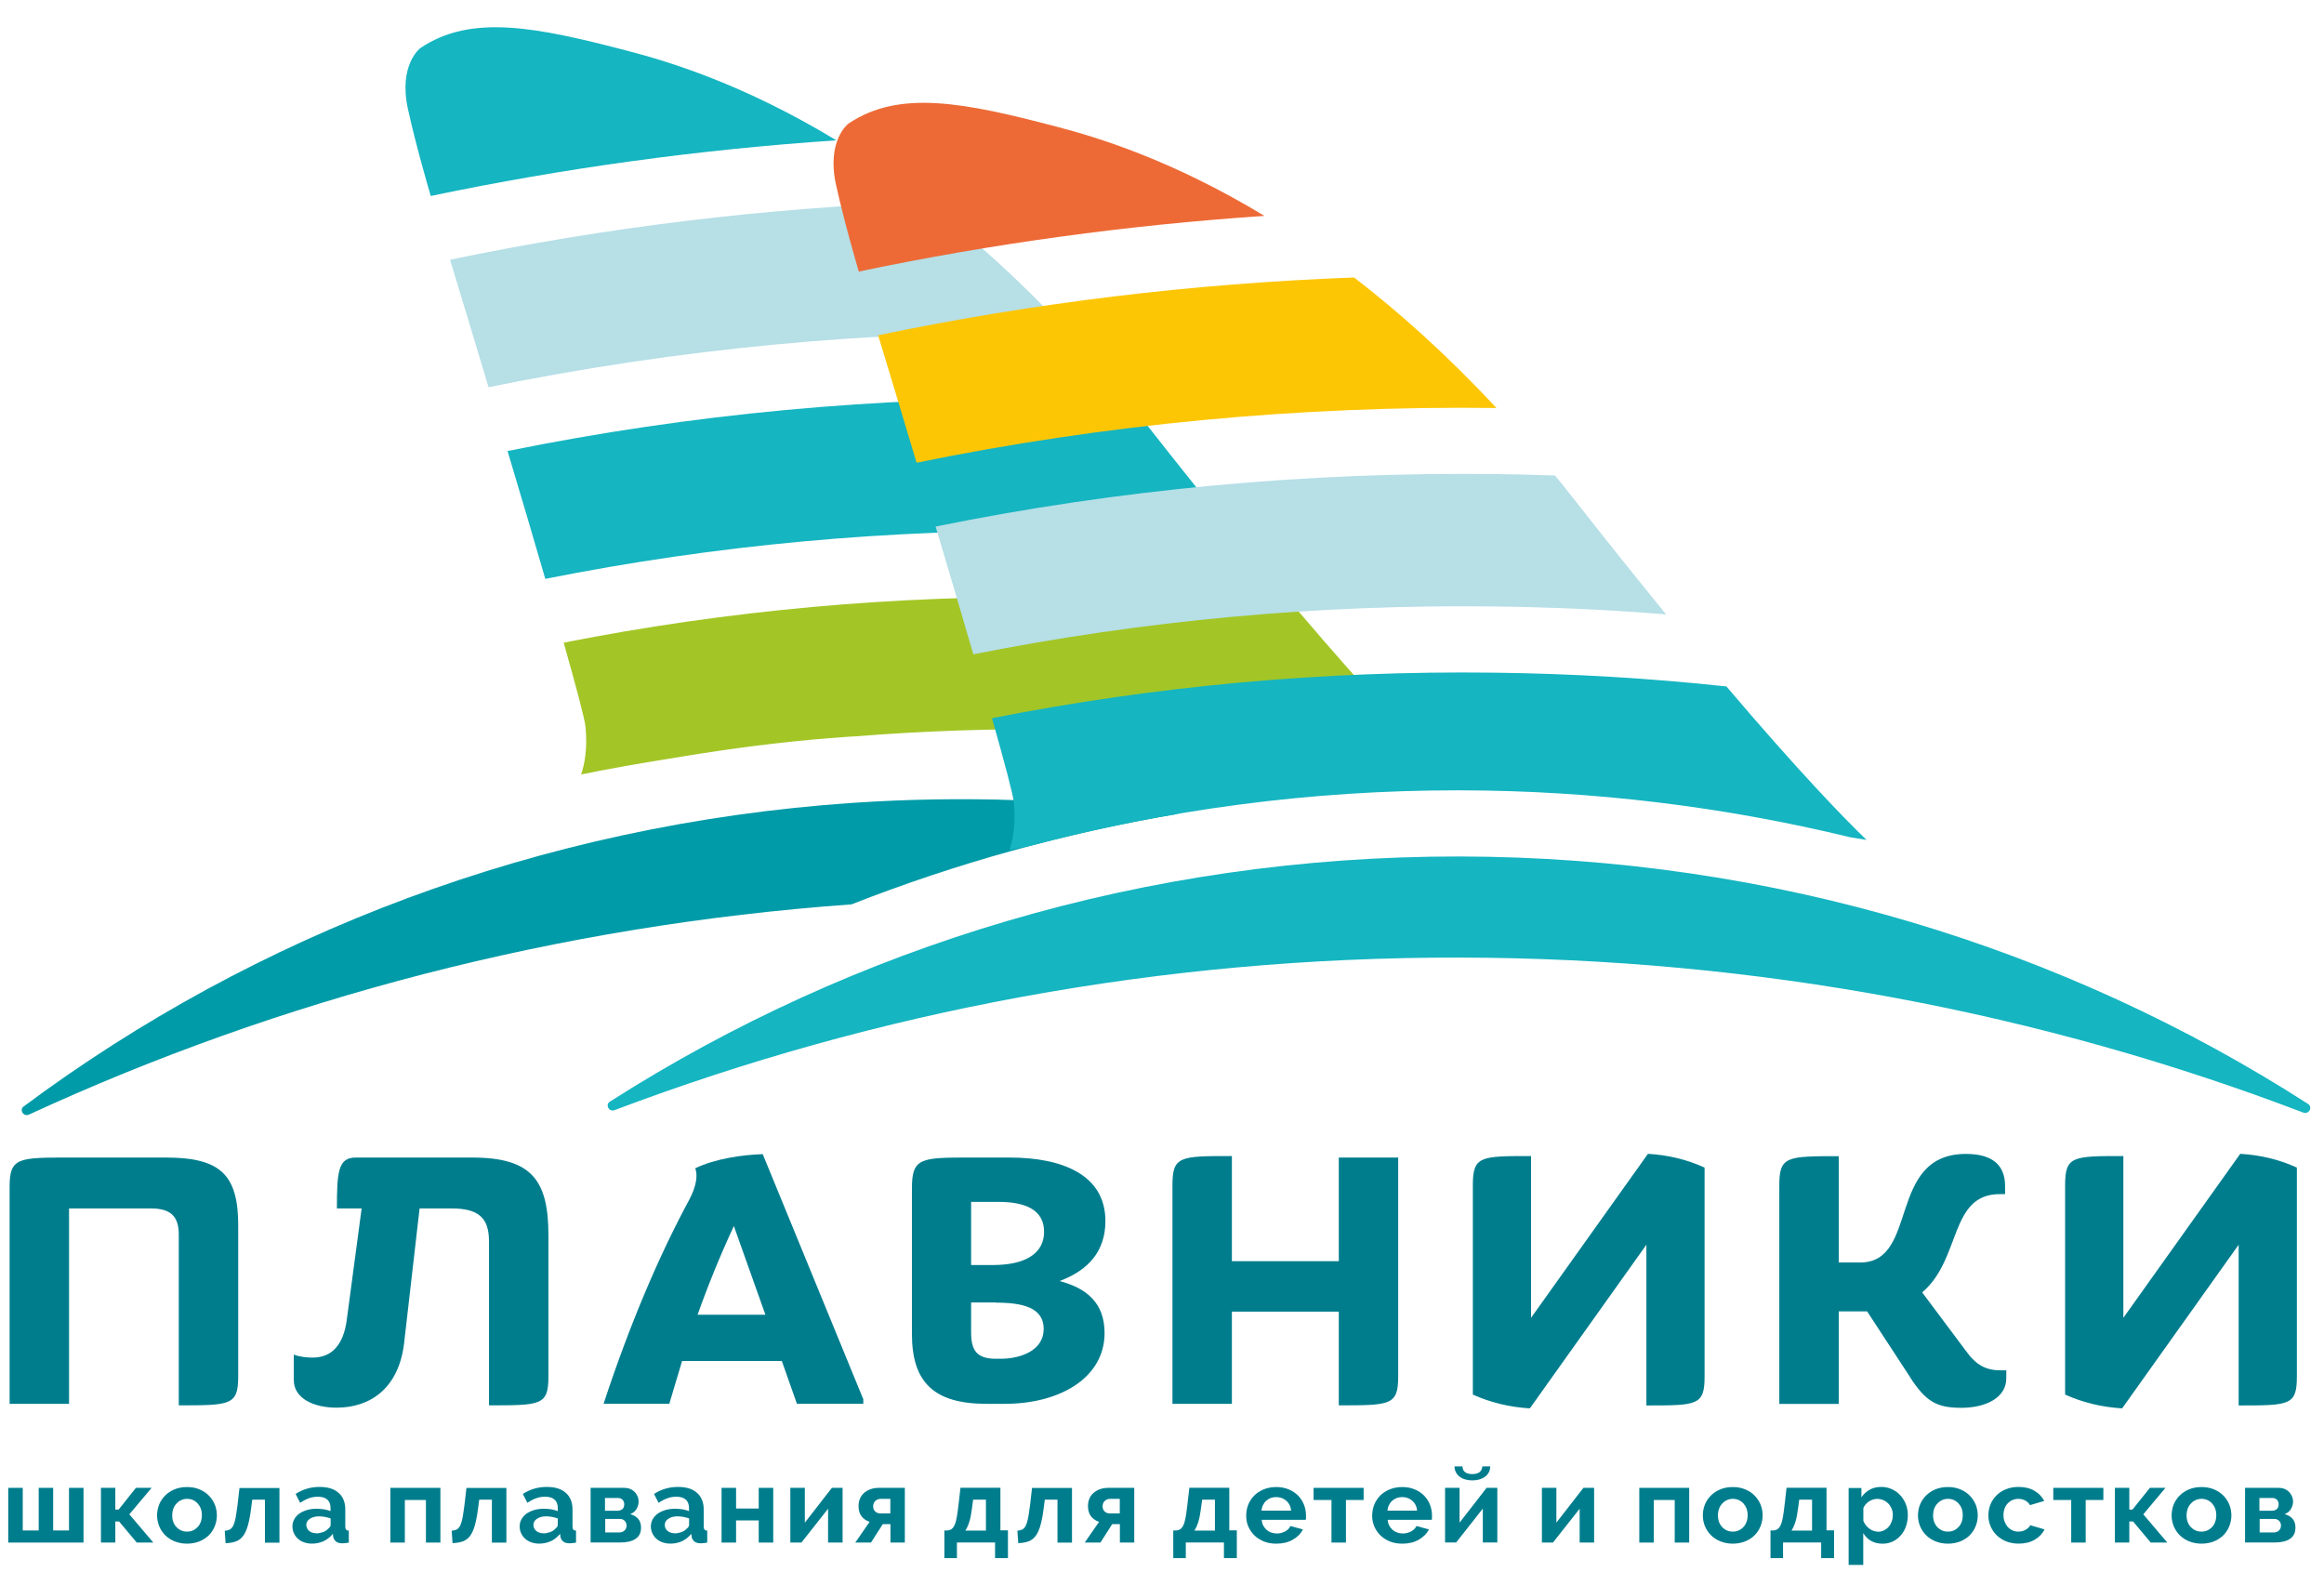 <?xml version="1.0" encoding="UTF-8"?> <svg xmlns="http://www.w3.org/2000/svg" width="66" height="45" viewBox="0 0 66 45" fill="none"><path d="M23.752 3.985C19.855 4.247 16.009 4.774 12.233 5.566C12.219 5.513 12.209 5.483 12.209 5.483C12.209 5.483 11.814 4.144 11.586 3.1C11.309 1.837 11.936 1.367 11.936 1.367C13.378 0.392 15.224 0.763 17.842 1.449C18.973 1.744 21.103 2.381 23.752 3.985Z" fill="#15B5C1"></path><path d="M26.303 5.735C21.721 5.904 17.201 6.455 12.781 7.376C13.079 8.351 13.463 9.627 13.874 10.996C19.234 9.902 24.75 9.375 30.342 9.441C28.952 7.946 27.586 6.726 26.299 5.735" fill="#B6DFE6"></path><path d="M32.497 11.974C32.335 11.765 32.172 11.563 32.006 11.361C31.453 11.341 30.899 11.327 30.346 11.321C24.937 11.255 19.601 11.755 14.414 12.809C14.788 14.055 15.158 15.308 15.486 16.439C20.31 15.477 25.27 15.017 30.298 15.08C31.927 15.1 33.552 15.172 35.16 15.305C34.364 14.327 33.476 13.223 32.497 11.974Z" fill="#15B5C1"></path><path d="M24.22 22.8C15.315 23.406 7.23 26.542 0.673 31.421C0.538 31.52 0.67 31.723 0.822 31.653C7.949 28.368 15.824 26.283 24.182 25.683C27.163 24.513 30.269 23.651 33.45 23.114C30.452 22.707 27.367 22.587 24.224 22.8" fill="#009BA8"></path><path d="M36.864 17.35C34.686 17.114 32.483 16.985 30.266 16.959C25.428 16.899 20.652 17.333 16.008 18.251C16.361 19.501 16.603 20.402 16.627 20.634C16.693 21.277 16.592 21.738 16.502 21.994C17.332 21.825 18.166 21.679 19.003 21.546C19.238 21.503 19.476 21.47 19.715 21.43C19.777 21.42 19.84 21.41 19.902 21.4C21.282 21.185 22.675 21.019 24.083 20.923C24.145 20.92 24.204 20.916 24.266 20.913C26.234 20.757 28.219 20.688 30.218 20.711C33.818 20.754 37.369 21.092 40.845 21.705C40.212 21.095 38.932 19.779 36.864 17.346" fill="#A3C626"></path><path d="M35.909 6.131C32.011 6.393 28.166 6.92 24.389 7.712C24.375 7.659 24.365 7.629 24.365 7.629C24.365 7.629 23.971 6.29 23.742 5.246C23.466 3.983 24.092 3.513 24.092 3.513C25.534 2.538 27.381 2.909 29.998 3.595C31.129 3.89 33.26 4.527 35.909 6.131Z" fill="#ED6A36"></path><path d="M38.459 7.88C33.877 8.049 29.357 8.599 24.938 9.521C25.235 10.495 25.619 11.771 26.03 13.14C31.391 12.046 36.907 11.519 42.498 11.586C41.108 10.091 39.742 8.871 38.456 7.88" fill="#FDC605"></path><path d="M44.654 14.117C44.491 13.909 44.328 13.706 44.162 13.504C43.609 13.484 43.056 13.471 42.502 13.464C37.094 13.398 31.758 13.899 26.57 14.953C26.944 16.199 27.314 17.452 27.642 18.582C32.467 17.621 37.426 17.16 42.454 17.223C44.083 17.243 45.708 17.316 47.316 17.448C46.521 16.471 45.632 15.367 44.654 14.117Z" fill="#B6DFE6"></path><path d="M41.457 24.323C32.532 24.31 24.232 26.876 17.322 31.284C17.18 31.374 17.294 31.586 17.454 31.526C24.882 28.718 32.977 27.18 41.45 27.194C49.916 27.207 58.001 28.768 65.412 31.596C65.571 31.655 65.689 31.443 65.547 31.35C58.658 26.925 50.373 24.337 41.454 24.323" fill="#15B5C1"></path><path d="M49.029 19.494C46.85 19.259 44.647 19.13 42.43 19.103C37.592 19.043 32.816 19.478 28.172 20.396C28.525 21.645 28.767 22.547 28.791 22.779C28.857 23.422 28.756 23.883 28.666 24.138C28.846 24.102 29.026 24.072 29.206 24.035C33.141 22.988 37.229 22.444 41.382 22.444H41.462C45.235 22.451 48.952 22.905 52.545 23.777C52.701 23.803 52.853 23.826 53.009 23.853C52.376 23.243 51.096 21.927 49.029 19.494Z" fill="#15B5C1"></path><path d="M0.234 43.807V42.253H0.646V43.463H1.099V42.253H1.51V43.463H1.96V42.253H2.372V43.807H0.234Z" fill="#007D8D"></path><path d="M3.86 42.253H4.306L3.673 43.005L4.354 43.807H3.884L3.382 43.208H3.275V43.807H2.867V42.253H3.275V42.87H3.369L3.86 42.253Z" fill="#007D8D"></path><path d="M5.312 43.838C5.18 43.838 5.063 43.814 4.955 43.771C4.848 43.728 4.762 43.669 4.689 43.596C4.616 43.523 4.561 43.437 4.52 43.34C4.482 43.244 4.461 43.142 4.461 43.035C4.461 42.929 4.482 42.823 4.52 42.727C4.558 42.631 4.616 42.545 4.689 42.472C4.762 42.399 4.852 42.339 4.955 42.296C5.059 42.253 5.18 42.23 5.312 42.23C5.443 42.23 5.561 42.253 5.664 42.296C5.768 42.339 5.858 42.399 5.931 42.472C6.003 42.545 6.059 42.631 6.1 42.727C6.138 42.823 6.159 42.926 6.159 43.035C6.159 43.145 6.138 43.244 6.1 43.34C6.062 43.437 6.007 43.523 5.934 43.596C5.861 43.669 5.775 43.728 5.668 43.771C5.561 43.814 5.443 43.838 5.312 43.838ZM4.89 43.032C4.89 43.102 4.9 43.165 4.921 43.221C4.941 43.277 4.973 43.327 5.011 43.367C5.049 43.407 5.094 43.44 5.146 43.463C5.198 43.486 5.253 43.496 5.312 43.496C5.37 43.496 5.426 43.486 5.478 43.463C5.53 43.44 5.574 43.407 5.612 43.367C5.65 43.327 5.682 43.277 5.702 43.218C5.723 43.161 5.733 43.098 5.733 43.029C5.733 42.959 5.723 42.9 5.702 42.843C5.682 42.787 5.65 42.737 5.612 42.694C5.574 42.654 5.53 42.621 5.478 42.598C5.426 42.575 5.37 42.565 5.312 42.565C5.253 42.565 5.198 42.578 5.146 42.601C5.094 42.624 5.049 42.658 5.011 42.701C4.973 42.74 4.941 42.79 4.921 42.85C4.9 42.906 4.89 42.969 4.89 43.035" fill="#007D8D"></path><path d="M6.383 43.471C6.442 43.468 6.49 43.454 6.528 43.434C6.566 43.415 6.597 43.378 6.625 43.325C6.649 43.272 6.673 43.199 6.691 43.106C6.708 43.014 6.725 42.891 6.746 42.738L6.801 42.258H7.936V43.809H7.524V42.589H7.164L7.133 42.825C7.109 43.02 7.078 43.183 7.043 43.309C7.009 43.434 6.964 43.537 6.908 43.614C6.853 43.69 6.787 43.739 6.704 43.773C6.625 43.803 6.525 43.819 6.407 43.826L6.383 43.478V43.471Z" fill="#007D8D"></path><path d="M8.858 43.837C8.778 43.837 8.706 43.824 8.637 43.801C8.568 43.778 8.509 43.741 8.46 43.698C8.412 43.655 8.374 43.602 8.346 43.542C8.319 43.483 8.305 43.416 8.305 43.347C8.305 43.277 8.322 43.208 8.357 43.145C8.391 43.082 8.44 43.029 8.498 42.986C8.561 42.943 8.633 42.909 8.716 42.883C8.799 42.86 8.893 42.846 8.993 42.846C9.065 42.846 9.135 42.853 9.204 42.863C9.273 42.876 9.335 42.893 9.387 42.913V42.823C9.387 42.721 9.356 42.641 9.297 42.588C9.235 42.532 9.145 42.505 9.027 42.505C8.941 42.505 8.858 42.518 8.775 42.548C8.692 42.578 8.609 42.621 8.523 42.677L8.395 42.425C8.602 42.293 8.827 42.227 9.069 42.227C9.311 42.227 9.484 42.28 9.612 42.392C9.74 42.502 9.806 42.661 9.806 42.866V43.35C9.806 43.39 9.812 43.42 9.83 43.44C9.843 43.456 9.871 43.466 9.906 43.47V43.808C9.837 43.821 9.774 43.828 9.723 43.828C9.643 43.828 9.584 43.811 9.543 43.778C9.501 43.745 9.474 43.698 9.463 43.645L9.453 43.559C9.38 43.649 9.294 43.718 9.19 43.768C9.086 43.814 8.976 43.837 8.858 43.837ZM8.976 43.546C9.045 43.546 9.11 43.532 9.176 43.509C9.238 43.486 9.287 43.453 9.321 43.413C9.366 43.38 9.39 43.344 9.39 43.3V43.121C9.342 43.105 9.287 43.088 9.228 43.078C9.169 43.069 9.114 43.062 9.062 43.062C8.955 43.062 8.868 43.085 8.799 43.132C8.73 43.178 8.699 43.237 8.699 43.307C8.699 43.373 8.727 43.43 8.779 43.476C8.83 43.519 8.899 43.542 8.976 43.542" fill="#007D8D"></path><path d="M12.507 43.807H12.096V42.598H11.497V43.807H11.086V42.253H12.507V43.807Z" fill="#007D8D"></path><path d="M12.828 43.469C12.887 43.466 12.935 43.453 12.973 43.433C13.011 43.413 13.042 43.377 13.07 43.324C13.094 43.271 13.118 43.198 13.136 43.105C13.153 43.012 13.17 42.889 13.191 42.737L13.247 42.256H14.381V43.808H13.969V42.588H13.61L13.579 42.823C13.554 43.019 13.523 43.181 13.489 43.307C13.454 43.433 13.409 43.536 13.354 43.612C13.299 43.688 13.233 43.738 13.15 43.771C13.07 43.801 12.97 43.818 12.852 43.824L12.828 43.476V43.469Z" fill="#007D8D"></path><path d="M15.311 43.837C15.232 43.837 15.159 43.824 15.09 43.801C15.021 43.778 14.962 43.741 14.914 43.698C14.865 43.655 14.827 43.602 14.799 43.542C14.772 43.483 14.758 43.416 14.758 43.347C14.758 43.277 14.775 43.208 14.81 43.145C14.844 43.082 14.893 43.029 14.951 42.986C15.014 42.943 15.086 42.909 15.169 42.883C15.252 42.86 15.346 42.846 15.446 42.846C15.519 42.846 15.588 42.853 15.657 42.863C15.726 42.876 15.789 42.893 15.84 42.913V42.823C15.84 42.721 15.809 42.641 15.75 42.588C15.688 42.532 15.598 42.505 15.481 42.505C15.394 42.505 15.311 42.518 15.228 42.548C15.145 42.578 15.062 42.621 14.976 42.677L14.848 42.425C15.055 42.293 15.28 42.227 15.522 42.227C15.764 42.227 15.937 42.28 16.065 42.392C16.193 42.502 16.259 42.661 16.259 42.866V43.35C16.259 43.39 16.266 43.42 16.283 43.44C16.297 43.456 16.325 43.466 16.359 43.47V43.808C16.29 43.821 16.228 43.828 16.176 43.828C16.096 43.828 16.037 43.811 15.996 43.778C15.954 43.745 15.927 43.698 15.916 43.645L15.906 43.559C15.833 43.649 15.747 43.718 15.643 43.768C15.539 43.814 15.429 43.837 15.311 43.837ZM15.425 43.546C15.495 43.546 15.56 43.532 15.626 43.509C15.688 43.486 15.737 43.453 15.771 43.413C15.816 43.38 15.84 43.344 15.84 43.3V43.121C15.792 43.105 15.736 43.088 15.678 43.078C15.619 43.069 15.564 43.062 15.512 43.062C15.405 43.062 15.318 43.085 15.249 43.132C15.18 43.178 15.149 43.237 15.149 43.307C15.149 43.373 15.176 43.43 15.228 43.476C15.28 43.519 15.349 43.542 15.425 43.542" fill="#007D8D"></path><path d="M17.731 42.253C17.79 42.253 17.845 42.263 17.894 42.283C17.942 42.303 17.987 42.333 18.022 42.366C18.056 42.402 18.084 42.442 18.105 42.492C18.126 42.538 18.136 42.588 18.136 42.644C18.136 42.71 18.119 42.78 18.081 42.846C18.043 42.916 17.984 42.966 17.897 42.999C17.991 43.025 18.067 43.068 18.122 43.131C18.177 43.194 18.205 43.277 18.205 43.383C18.205 43.526 18.153 43.632 18.049 43.701C17.946 43.771 17.804 43.804 17.624 43.804H16.773V42.253H17.731ZM17.538 42.903C17.596 42.903 17.641 42.886 17.676 42.856C17.711 42.826 17.728 42.78 17.728 42.72C17.728 42.671 17.714 42.631 17.683 42.594C17.652 42.561 17.607 42.541 17.548 42.541H17.181V42.903H17.534H17.538ZM17.593 43.519C17.652 43.519 17.7 43.499 17.738 43.463C17.773 43.426 17.794 43.38 17.794 43.327C17.794 43.274 17.776 43.227 17.742 43.191C17.707 43.154 17.659 43.135 17.6 43.135H17.188V43.519H17.596H17.593Z" fill="#007D8D"></path><path d="M19.038 43.837C18.958 43.837 18.886 43.824 18.816 43.801C18.747 43.778 18.688 43.741 18.64 43.698C18.591 43.655 18.554 43.602 18.526 43.542C18.498 43.483 18.484 43.416 18.484 43.347C18.484 43.277 18.502 43.208 18.536 43.145C18.571 43.082 18.619 43.029 18.678 42.986C18.74 42.943 18.813 42.909 18.896 42.883C18.979 42.86 19.072 42.846 19.172 42.846C19.245 42.846 19.314 42.853 19.384 42.863C19.453 42.876 19.515 42.893 19.567 42.913V42.823C19.567 42.721 19.536 42.641 19.477 42.588C19.415 42.532 19.325 42.505 19.207 42.505C19.121 42.505 19.038 42.518 18.955 42.548C18.872 42.578 18.789 42.621 18.702 42.677L18.574 42.425C18.782 42.293 19.007 42.227 19.249 42.227C19.491 42.227 19.664 42.28 19.791 42.392C19.919 42.502 19.985 42.661 19.985 42.866V43.35C19.985 43.39 19.992 43.42 20.009 43.44C20.023 43.456 20.051 43.466 20.085 43.47V43.808C20.016 43.821 19.954 43.828 19.902 43.828C19.823 43.828 19.764 43.811 19.722 43.778C19.681 43.745 19.653 43.698 19.643 43.645L19.632 43.559C19.56 43.649 19.473 43.718 19.37 43.768C19.266 43.814 19.155 43.837 19.038 43.837ZM19.155 43.546C19.224 43.546 19.29 43.532 19.356 43.509C19.418 43.486 19.466 43.453 19.501 43.413C19.546 43.38 19.57 43.344 19.57 43.3V43.121C19.522 43.105 19.466 43.088 19.408 43.078C19.349 43.069 19.294 43.062 19.242 43.062C19.134 43.062 19.048 43.085 18.979 43.132C18.91 43.178 18.879 43.237 18.879 43.307C18.879 43.373 18.906 43.43 18.958 43.476C19.01 43.519 19.079 43.542 19.155 43.542" fill="#007D8D"></path><path d="M20.904 42.84H21.547V42.253H21.959V43.807H21.547V43.178H20.904V43.807H20.492V42.253H20.904V42.84Z" fill="#007D8D"></path><path d="M22.857 43.241L23.625 42.253H23.929V43.807H23.517V42.846L22.76 43.807H22.445V42.253H22.857V43.241Z" fill="#007D8D"></path><path d="M24.694 43.218C24.597 43.184 24.521 43.131 24.465 43.058C24.41 42.986 24.382 42.889 24.382 42.77C24.382 42.691 24.396 42.621 24.424 42.555C24.452 42.492 24.493 42.435 24.545 42.392C24.597 42.349 24.659 42.313 24.728 42.289C24.801 42.266 24.877 42.253 24.96 42.253H25.697V43.807H25.288V43.284H25.07L24.735 43.807H24.289L24.697 43.218H24.694ZM25.285 42.979V42.565H25.008C24.956 42.565 24.905 42.584 24.863 42.621C24.822 42.657 24.797 42.71 24.797 42.777C24.797 42.84 24.818 42.889 24.856 42.926C24.898 42.962 24.946 42.979 25.002 42.979H25.285Z" fill="#007D8D"></path><path d="M26.824 43.464H26.91C26.959 43.457 27 43.444 27.031 43.417C27.062 43.394 27.09 43.354 27.114 43.298C27.139 43.245 27.156 43.172 27.173 43.079C27.19 42.99 27.204 42.874 27.221 42.731L27.277 42.251H28.411V43.46H28.625V44.249H28.259V43.805H27.176V44.249H26.82V43.46L26.824 43.464ZM28 43.464V42.589H27.636L27.605 42.824C27.585 42.983 27.56 43.116 27.529 43.215C27.498 43.315 27.46 43.401 27.415 43.467H27.996L28 43.464Z" fill="#007D8D"></path><path d="M28.891 43.469C28.949 43.466 28.998 43.453 29.036 43.433C29.074 43.413 29.105 43.377 29.133 43.324C29.157 43.271 29.181 43.198 29.198 43.105C29.216 43.012 29.233 42.889 29.254 42.737L29.309 42.256H30.444V43.808H30.032V42.588H29.672L29.641 42.823C29.617 43.019 29.586 43.181 29.551 43.307C29.517 43.433 29.472 43.536 29.416 43.612C29.361 43.688 29.295 43.738 29.216 43.771C29.136 43.801 29.036 43.818 28.918 43.824L28.894 43.476L28.891 43.469Z" fill="#007D8D"></path><path d="M31.209 43.218C31.112 43.184 31.037 43.131 30.981 43.058C30.926 42.986 30.898 42.889 30.898 42.77C30.898 42.691 30.912 42.621 30.94 42.555C30.967 42.492 31.009 42.435 31.061 42.392C31.113 42.349 31.175 42.313 31.244 42.289C31.317 42.266 31.393 42.253 31.476 42.253H32.212V43.807H31.804V43.284H31.586L31.251 43.807H30.805L31.213 43.218H31.209ZM31.801 42.979V42.565H31.524C31.472 42.565 31.42 42.584 31.379 42.621C31.337 42.657 31.313 42.71 31.313 42.777C31.313 42.84 31.334 42.889 31.372 42.926C31.413 42.962 31.462 42.979 31.517 42.979H31.801Z" fill="#007D8D"></path><path d="M33.324 43.464H33.41C33.459 43.457 33.5 43.444 33.531 43.417C33.562 43.394 33.59 43.354 33.614 43.298C33.638 43.245 33.656 43.172 33.673 43.079C33.69 42.99 33.704 42.874 33.721 42.731L33.777 42.251H34.911V43.46H35.125V44.249H34.759V43.805H33.676V44.249H33.32V43.46L33.324 43.464ZM34.503 43.464V42.589H34.14L34.109 42.824C34.088 42.983 34.064 43.116 34.033 43.215C34.001 43.315 33.964 43.401 33.919 43.467H34.499L34.503 43.464Z" fill="#007D8D"></path><path d="M36.245 43.838C36.113 43.838 35.999 43.818 35.892 43.775C35.788 43.731 35.698 43.675 35.622 43.602C35.55 43.529 35.491 43.443 35.449 43.347C35.408 43.251 35.391 43.148 35.391 43.042C35.391 42.936 35.411 42.827 35.449 42.73C35.487 42.634 35.546 42.548 35.619 42.472C35.691 42.399 35.785 42.339 35.889 42.296C35.996 42.253 36.113 42.23 36.245 42.23C36.376 42.23 36.494 42.253 36.597 42.296C36.701 42.339 36.791 42.399 36.864 42.472C36.936 42.545 36.992 42.631 37.03 42.727C37.068 42.823 37.089 42.926 37.089 43.029C37.089 43.055 37.089 43.078 37.089 43.102C37.089 43.125 37.089 43.145 37.082 43.161H35.83C35.837 43.221 35.85 43.277 35.875 43.324C35.899 43.37 35.93 43.41 35.971 43.447C36.01 43.48 36.054 43.506 36.106 43.523C36.155 43.539 36.207 43.549 36.262 43.549C36.345 43.549 36.421 43.529 36.497 43.49C36.57 43.45 36.622 43.4 36.646 43.337L37.002 43.433C36.943 43.553 36.847 43.649 36.715 43.725C36.584 43.801 36.428 43.838 36.248 43.838M36.667 42.9C36.656 42.783 36.611 42.691 36.532 42.621C36.452 42.551 36.355 42.515 36.241 42.515C36.186 42.515 36.134 42.525 36.086 42.542C36.037 42.561 35.996 42.588 35.958 42.621C35.92 42.654 35.892 42.694 35.868 42.744C35.844 42.79 35.83 42.843 35.826 42.9H36.667Z" fill="#007D8D"></path><path d="M38.224 43.807H37.813V42.598H37.305V42.253H38.726V42.598H38.224V43.807Z" fill="#007D8D"></path><path d="M39.823 43.838C39.692 43.838 39.578 43.818 39.47 43.775C39.367 43.731 39.276 43.675 39.2 43.602C39.128 43.529 39.069 43.443 39.028 43.347C38.986 43.251 38.969 43.148 38.969 43.042C38.969 42.936 38.989 42.827 39.028 42.73C39.066 42.634 39.124 42.548 39.197 42.472C39.27 42.399 39.363 42.339 39.467 42.296C39.574 42.253 39.692 42.23 39.823 42.23C39.954 42.23 40.072 42.253 40.176 42.296C40.279 42.339 40.369 42.399 40.442 42.472C40.514 42.545 40.57 42.631 40.608 42.727C40.646 42.823 40.667 42.926 40.667 43.029C40.667 43.055 40.667 43.078 40.667 43.102C40.667 43.125 40.667 43.145 40.66 43.161H39.408C39.415 43.221 39.429 43.277 39.453 43.324C39.477 43.37 39.508 43.41 39.55 43.447C39.588 43.48 39.633 43.506 39.684 43.523C39.733 43.539 39.785 43.549 39.84 43.549C39.923 43.549 39.999 43.529 40.075 43.49C40.148 43.45 40.2 43.4 40.224 43.337L40.58 43.433C40.522 43.553 40.425 43.649 40.293 43.725C40.162 43.801 40.006 43.838 39.826 43.838M40.245 42.9C40.235 42.783 40.189 42.691 40.11 42.621C40.03 42.551 39.934 42.515 39.819 42.515C39.764 42.515 39.712 42.525 39.664 42.542C39.615 42.561 39.574 42.588 39.536 42.621C39.498 42.654 39.47 42.694 39.446 42.744C39.422 42.79 39.408 42.843 39.404 42.9H40.245Z" fill="#007D8D"></path><path d="M41.451 43.241L42.218 42.253H42.523V43.804H42.111V42.843L41.354 43.804H41.039V42.253H41.451V43.241ZM42.322 41.643C42.319 41.766 42.27 41.865 42.177 41.935C42.084 42.004 41.962 42.041 41.814 42.041C41.665 42.041 41.541 42.004 41.451 41.935C41.361 41.865 41.309 41.766 41.306 41.643H41.534C41.534 41.719 41.561 41.772 41.61 41.809C41.658 41.845 41.727 41.862 41.814 41.862C41.99 41.862 42.087 41.789 42.097 41.643H42.322Z" fill="#007D8D"></path><path d="M44.2 43.241L44.968 42.253H45.272V43.807H44.861V42.846L44.103 43.807H43.789V42.253H44.2V43.241Z" fill="#007D8D"></path><path d="M47.972 43.807H47.561V42.598H46.966V43.807H46.555V42.253H47.972V43.807Z" fill="#007D8D"></path><path d="M49.21 43.838C49.079 43.838 48.961 43.814 48.854 43.771C48.75 43.728 48.66 43.669 48.588 43.596C48.515 43.523 48.46 43.437 48.418 43.34C48.38 43.244 48.359 43.142 48.359 43.035C48.359 42.929 48.38 42.823 48.418 42.727C48.456 42.631 48.515 42.545 48.588 42.472C48.66 42.399 48.75 42.339 48.854 42.296C48.958 42.253 49.079 42.23 49.21 42.23C49.342 42.23 49.459 42.253 49.563 42.296C49.667 42.339 49.757 42.399 49.829 42.472C49.902 42.545 49.957 42.631 49.999 42.727C50.037 42.823 50.057 42.926 50.057 43.035C50.057 43.145 50.037 43.244 49.999 43.34C49.961 43.437 49.906 43.523 49.833 43.596C49.76 43.669 49.674 43.728 49.566 43.771C49.463 43.814 49.342 43.838 49.21 43.838ZM48.788 43.032C48.788 43.102 48.799 43.165 48.819 43.221C48.84 43.277 48.871 43.327 48.909 43.367C48.947 43.407 48.992 43.44 49.044 43.463C49.096 43.486 49.151 43.496 49.21 43.496C49.269 43.496 49.324 43.486 49.376 43.463C49.428 43.44 49.473 43.407 49.511 43.367C49.549 43.327 49.58 43.277 49.601 43.218C49.622 43.161 49.632 43.098 49.632 43.029C49.632 42.959 49.622 42.9 49.601 42.843C49.58 42.787 49.549 42.737 49.511 42.694C49.473 42.654 49.428 42.621 49.376 42.598C49.324 42.575 49.269 42.565 49.21 42.565C49.151 42.565 49.096 42.578 49.044 42.601C48.992 42.624 48.947 42.658 48.909 42.701C48.871 42.74 48.84 42.79 48.819 42.85C48.799 42.906 48.788 42.969 48.788 43.035" fill="#007D8D"></path><path d="M50.285 43.464H50.371C50.419 43.457 50.461 43.444 50.492 43.417C50.523 43.394 50.551 43.354 50.575 43.298C50.599 43.245 50.617 43.172 50.634 43.079C50.651 42.99 50.665 42.874 50.682 42.731L50.737 42.251H51.872V43.46H52.086V44.249H51.72V43.805H50.637V44.249H50.281V43.46L50.285 43.464ZM51.461 43.464V42.589H51.097L51.066 42.824C51.045 42.983 51.021 43.116 50.99 43.215C50.959 43.315 50.921 43.401 50.876 43.467H51.457L51.461 43.464Z" fill="#007D8D"></path><path d="M53.468 43.839C53.34 43.839 53.23 43.812 53.136 43.759C53.043 43.706 52.967 43.63 52.915 43.537V44.442H52.5V42.257H52.863V42.523C52.922 42.433 53.001 42.36 53.095 42.307C53.188 42.254 53.299 42.227 53.423 42.227C53.534 42.227 53.634 42.247 53.728 42.291C53.821 42.334 53.9 42.39 53.966 42.463C54.032 42.536 54.087 42.619 54.125 42.718C54.163 42.814 54.181 42.92 54.181 43.026C54.181 43.132 54.163 43.245 54.129 43.345C54.094 43.444 54.046 43.53 53.98 43.603C53.918 43.676 53.842 43.732 53.755 43.776C53.669 43.815 53.575 43.839 53.472 43.839M53.33 43.5C53.392 43.5 53.447 43.487 53.503 43.461C53.555 43.434 53.6 43.401 53.638 43.358C53.676 43.315 53.703 43.265 53.724 43.205C53.745 43.149 53.755 43.089 53.755 43.026C53.755 42.96 53.745 42.9 53.721 42.844C53.696 42.788 53.665 42.738 53.627 42.698C53.586 42.658 53.541 42.625 53.486 42.602C53.43 42.579 53.371 42.566 53.309 42.566C53.271 42.566 53.229 42.572 53.188 42.586C53.146 42.599 53.108 42.619 53.074 42.642C53.039 42.665 53.008 42.692 52.981 42.725C52.953 42.758 52.932 42.791 52.918 42.828V43.192C52.956 43.282 53.011 43.355 53.088 43.411C53.164 43.467 53.247 43.497 53.337 43.497" fill="#007D8D"></path><path d="M55.319 43.838C55.188 43.838 55.07 43.814 54.963 43.771C54.859 43.728 54.77 43.669 54.697 43.596C54.624 43.523 54.569 43.437 54.528 43.34C54.489 43.244 54.469 43.142 54.469 43.035C54.469 42.929 54.489 42.823 54.528 42.727C54.566 42.631 54.624 42.545 54.697 42.472C54.77 42.399 54.859 42.339 54.963 42.296C55.067 42.253 55.188 42.23 55.319 42.23C55.451 42.23 55.569 42.253 55.672 42.296C55.776 42.339 55.866 42.399 55.938 42.472C56.011 42.545 56.066 42.631 56.108 42.727C56.146 42.823 56.167 42.926 56.167 43.035C56.167 43.145 56.146 43.244 56.108 43.34C56.07 43.437 56.014 43.523 55.942 43.596C55.869 43.669 55.783 43.728 55.676 43.771C55.572 43.814 55.451 43.838 55.319 43.838ZM54.898 43.032C54.898 43.102 54.908 43.165 54.929 43.221C54.95 43.277 54.98 43.327 55.019 43.367C55.057 43.407 55.102 43.44 55.154 43.463C55.206 43.486 55.261 43.496 55.319 43.496C55.378 43.496 55.434 43.486 55.486 43.463C55.538 43.44 55.582 43.407 55.62 43.367C55.658 43.327 55.69 43.277 55.71 43.218C55.731 43.161 55.741 43.098 55.741 43.029C55.741 42.959 55.731 42.9 55.71 42.843C55.69 42.787 55.658 42.737 55.62 42.694C55.582 42.654 55.538 42.621 55.486 42.598C55.434 42.575 55.378 42.565 55.319 42.565C55.261 42.565 55.206 42.578 55.154 42.601C55.102 42.624 55.057 42.658 55.019 42.701C54.98 42.74 54.95 42.79 54.929 42.85C54.908 42.906 54.898 42.969 54.898 43.035" fill="#007D8D"></path><path d="M56.469 43.032C56.469 42.923 56.489 42.82 56.528 42.724C56.566 42.628 56.624 42.541 56.697 42.468C56.769 42.396 56.859 42.336 56.967 42.293C57.07 42.25 57.191 42.227 57.323 42.227C57.499 42.227 57.651 42.263 57.776 42.336C57.9 42.409 57.994 42.505 58.056 42.624L57.651 42.744C57.617 42.687 57.568 42.641 57.513 42.611C57.454 42.581 57.392 42.565 57.319 42.565C57.261 42.565 57.205 42.578 57.153 42.598C57.101 42.621 57.057 42.654 57.019 42.694C56.98 42.734 56.95 42.783 56.929 42.84C56.908 42.896 56.897 42.959 56.897 43.029C56.897 43.098 56.908 43.161 56.932 43.218C56.956 43.274 56.984 43.324 57.022 43.367C57.06 43.407 57.105 43.44 57.157 43.463C57.209 43.486 57.264 43.496 57.319 43.496C57.395 43.496 57.461 43.48 57.527 43.443C57.589 43.407 57.634 43.364 57.658 43.314L58.063 43.433C58.007 43.552 57.914 43.649 57.786 43.725C57.658 43.801 57.506 43.837 57.326 43.837C57.195 43.837 57.077 43.814 56.97 43.771C56.863 43.728 56.776 43.668 56.7 43.596C56.628 43.523 56.569 43.436 56.528 43.337C56.486 43.241 56.469 43.138 56.469 43.032Z" fill="#007D8D"></path><path d="M59.232 43.807H58.821V42.598H58.312V42.253H59.734V42.598H59.232V43.807Z" fill="#007D8D"></path><path d="M61.055 42.253H61.498L60.868 43.005L61.55 43.807H61.079L60.578 43.208H60.471V43.807H60.062V42.253H60.471V42.87H60.561L61.055 42.253Z" fill="#007D8D"></path><path d="M62.523 43.838C62.391 43.838 62.273 43.814 62.166 43.771C62.062 43.728 61.973 43.669 61.9 43.596C61.828 43.523 61.772 43.437 61.731 43.34C61.693 43.244 61.672 43.142 61.672 43.035C61.672 42.929 61.693 42.823 61.731 42.727C61.769 42.631 61.828 42.545 61.9 42.472C61.973 42.399 62.062 42.339 62.166 42.296C62.27 42.253 62.391 42.23 62.523 42.23C62.654 42.23 62.771 42.253 62.875 42.296C62.979 42.339 63.069 42.399 63.142 42.472C63.214 42.545 63.27 42.631 63.311 42.727C63.349 42.823 63.37 42.926 63.37 43.035C63.37 43.145 63.349 43.244 63.311 43.34C63.273 43.437 63.218 43.523 63.145 43.596C63.072 43.669 62.986 43.728 62.879 43.771C62.775 43.814 62.654 43.838 62.523 43.838ZM62.097 43.032C62.097 43.102 62.108 43.165 62.129 43.221C62.149 43.277 62.18 43.327 62.218 43.367C62.256 43.407 62.301 43.44 62.353 43.463C62.405 43.486 62.46 43.496 62.519 43.496C62.578 43.496 62.633 43.486 62.685 43.463C62.737 43.44 62.782 43.407 62.82 43.367C62.858 43.327 62.889 43.277 62.91 43.218C62.931 43.161 62.941 43.098 62.941 43.029C62.941 42.959 62.931 42.9 62.91 42.843C62.889 42.787 62.858 42.737 62.82 42.694C62.782 42.654 62.737 42.621 62.685 42.598C62.633 42.575 62.578 42.565 62.519 42.565C62.46 42.565 62.405 42.578 62.353 42.601C62.301 42.624 62.256 42.658 62.218 42.701C62.18 42.74 62.149 42.79 62.129 42.85C62.108 42.906 62.097 42.969 62.097 43.035" fill="#007D8D"></path><path d="M64.716 42.253C64.775 42.253 64.83 42.263 64.878 42.283C64.927 42.303 64.972 42.333 65.006 42.366C65.041 42.402 65.068 42.442 65.089 42.492C65.11 42.538 65.121 42.588 65.121 42.644C65.121 42.71 65.103 42.78 65.065 42.846C65.027 42.916 64.968 42.966 64.882 42.999C64.975 43.025 65.051 43.068 65.107 43.131C65.162 43.194 65.189 43.277 65.189 43.383C65.189 43.526 65.138 43.632 65.034 43.701C64.93 43.771 64.788 43.804 64.609 43.804H63.758V42.253H64.716ZM64.522 42.903C64.581 42.903 64.626 42.886 64.66 42.856C64.695 42.826 64.712 42.78 64.712 42.72C64.712 42.671 64.698 42.631 64.667 42.594C64.636 42.561 64.591 42.541 64.532 42.541H64.166V42.903H64.519H64.522ZM64.578 43.519C64.636 43.519 64.685 43.499 64.723 43.463C64.757 43.426 64.778 43.38 64.778 43.327C64.778 43.274 64.761 43.227 64.726 43.191C64.692 43.154 64.643 43.135 64.584 43.135H64.173V43.519H64.581H64.578Z" fill="#007D8D"></path><path d="M5.077 39.91V35.057C5.077 34.536 4.838 34.318 4.285 34.318H1.961V39.867H0.273V33.698C0.273 32.873 0.522 32.873 1.961 32.873H4.714C6.256 32.873 6.765 33.36 6.765 34.795V39.084C6.765 39.91 6.55 39.91 5.077 39.91Z" fill="#007D8D"></path><path d="M13.887 39.91V35.252C13.887 34.58 13.583 34.318 12.822 34.318H11.916L11.473 38.173C11.314 39.422 10.522 39.976 9.558 39.976C8.911 39.976 8.344 39.714 8.344 39.194V38.468C8.503 38.534 8.727 38.554 8.876 38.554C9.464 38.554 9.748 38.14 9.841 37.533L10.27 34.318H9.568C9.568 33.287 9.602 32.873 10.1 32.873H13.41C15.108 32.873 15.575 33.522 15.575 35.087V39.084C15.575 39.91 15.371 39.91 13.887 39.91Z" fill="#007D8D"></path><path d="M22.632 39.866L22.203 38.65H19.371L19.008 39.866H17.141C17.888 37.596 18.714 35.663 19.575 34.069C19.769 33.701 19.824 33.386 19.745 33.177C20.312 32.906 21.069 32.796 21.661 32.776L24.517 39.737V39.866H22.636H22.632ZM20.841 34.818C20.468 35.62 20.115 36.479 19.811 37.337H21.737L20.841 34.818Z" fill="#007D8D"></path><path d="M28.54 39.867H28.018C26.5 39.867 25.898 39.237 25.898 37.878V33.751C25.898 32.873 26.147 32.873 27.576 32.873H28.675C30.148 32.873 31.393 33.35 31.393 34.676C31.393 35.534 30.906 36.078 30.09 36.38C30.871 36.585 31.369 37.009 31.369 37.858C31.369 39.127 30.1 39.867 28.537 39.867M28.361 34.132H27.579V35.925H28.201C29.097 35.925 29.651 35.611 29.651 34.981C29.651 34.351 29.108 34.132 28.361 34.132ZM28.271 36.989H27.579V37.838C27.579 38.348 27.738 38.587 28.281 38.587H28.416C28.994 38.587 29.64 38.348 29.64 37.742C29.64 37.135 29.052 36.993 28.271 36.993" fill="#007D8D"></path><path d="M39.708 39.084C39.708 39.91 39.494 39.91 38.021 39.91V37.248H34.985V39.867H33.297V33.655C33.297 32.83 33.511 32.83 34.985 32.83V35.816H38.021V32.873H39.708V39.084Z" fill="#007D8D"></path><path d="M46.756 39.91V35.349L43.447 39.996C42.89 39.963 42.337 39.834 41.828 39.605V33.655C41.828 32.83 42.043 32.83 43.481 32.83V37.424L46.801 32.767C47.368 32.8 47.911 32.929 48.409 33.158V39.088C48.409 39.913 48.205 39.913 46.756 39.913" fill="#007D8D"></path><path d="M54.238 39.098L53.025 37.242H52.219V39.87H50.531V33.659C50.531 32.834 50.746 32.834 52.219 32.834V35.853H52.831C54.508 35.853 53.578 32.77 55.833 32.77C56.58 32.77 56.943 33.085 56.943 33.682V33.911H56.798C55.349 33.911 55.708 35.757 54.588 36.702L55.822 38.352C56.116 38.767 56.4 38.916 56.818 38.916H56.977V39.145C56.977 39.698 56.389 39.98 55.698 39.98C55.006 39.98 54.691 39.808 54.238 39.102" fill="#007D8D"></path><path d="M63.576 39.91V35.349L60.267 39.996C59.71 39.963 59.157 39.834 58.648 39.605V33.655C58.648 32.83 58.863 32.83 60.302 32.83V37.424L63.621 32.767C64.189 32.8 64.732 32.929 65.23 33.158V39.088C65.23 39.913 65.025 39.913 63.576 39.913" fill="#007D8D"></path></svg> 